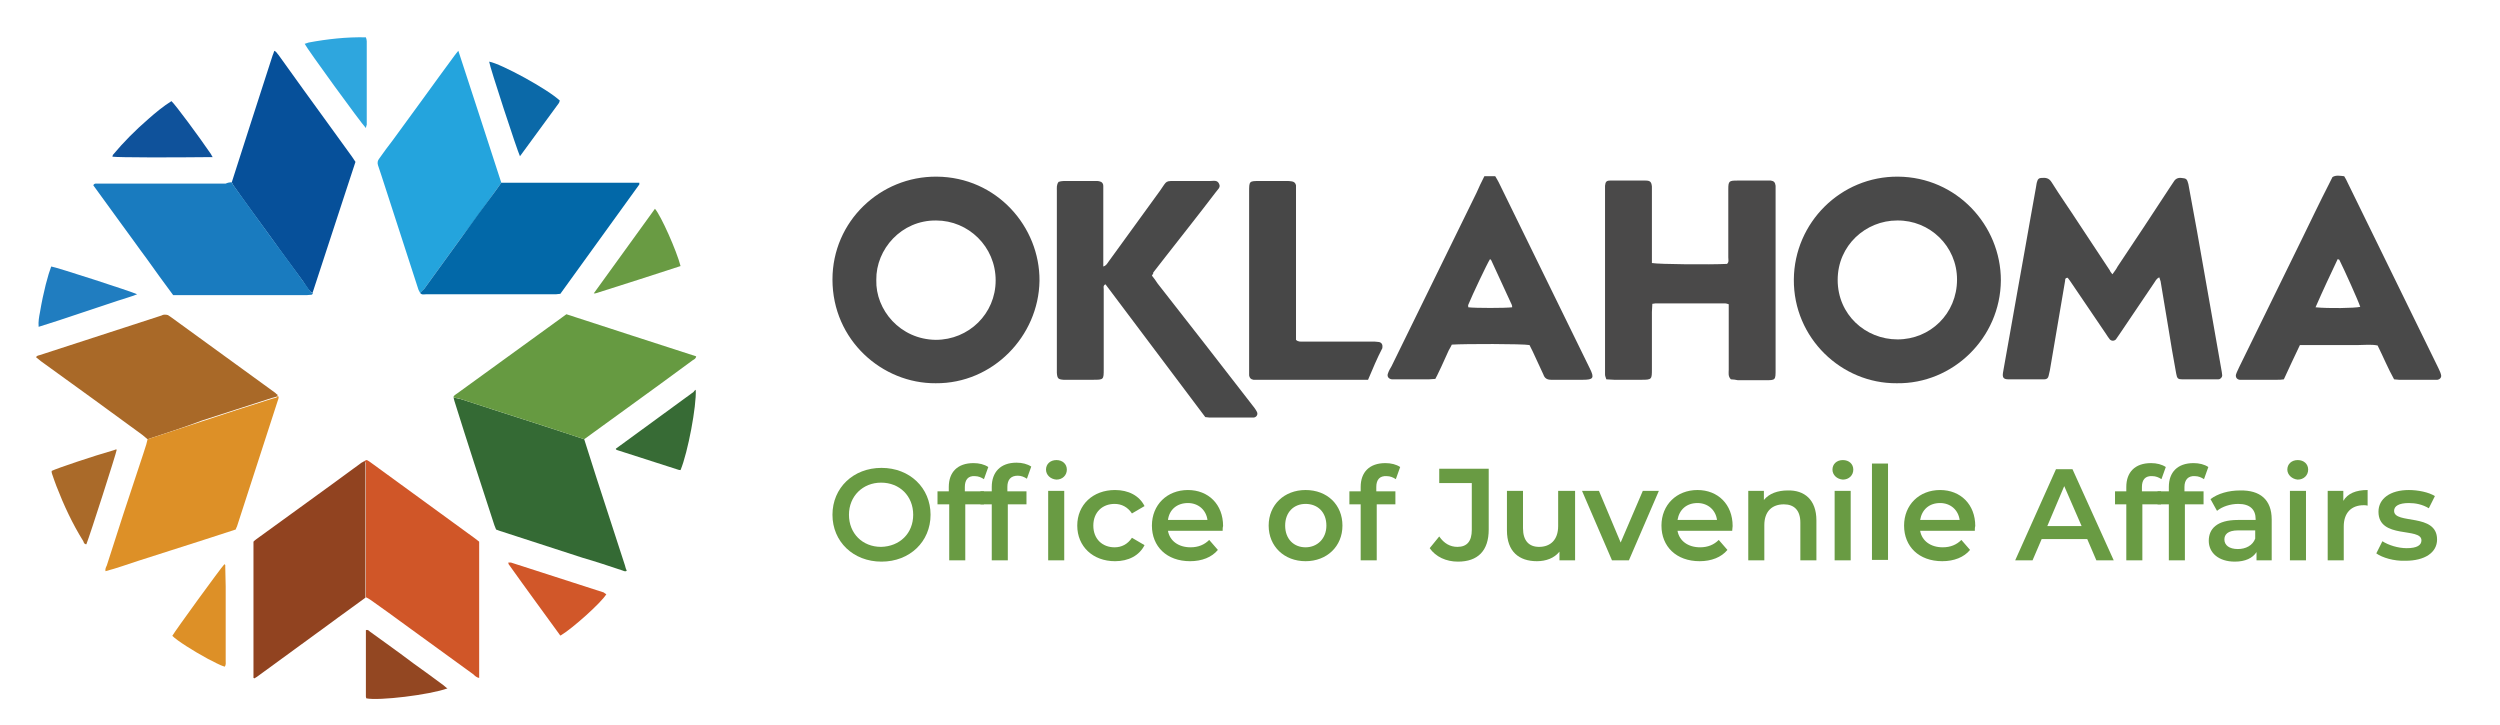 <?xml version="1.0" encoding="utf-8"?>
<!-- Generator: Adobe Illustrator 27.5.0, SVG Export Plug-In . SVG Version: 6.00 Build 0)  -->
<svg version="1.1" id="Layer_1" xmlns="http://www.w3.org/2000/svg" xmlns:xlink="http://www.w3.org/1999/xlink" x="0px" y="0px"
	 viewBox="0 0 576 167" style="enable-background:new 0 0 576 167;" xml:space="preserve">
<style type="text/css">
	.st0{fill:#D05628;}
	.st1{fill:#346A34;}
	.st2{fill:#06509A;}
	.st3{fill:#A96928;}
	.st4{fill:#669A41;}
	.st5{fill:#DD9027;}
	.st6{fill:#24A4DD;}
	.st7{fill:#197BBF;}
	.st8{fill:#0268A8;}
	.st9{fill:#914320;}
	.st10{fill:#934722;}
	.st11{fill:#376B35;}
	.st12{fill:#AA6A29;}
	.st13{fill:#0F529B;}
	.st14{fill:#0B69A8;}
	.st15{fill:#2EA6DE;}
	.st16{fill:#D15729;}
	.st17{fill:#699B43;}
	.st18{fill:#207DC0;}
	.st19{fill:#494949;}
	.st20{fill:#4A4949;}
	.st21{fill:#474747;}
</style>
<path class="st0" d="M84,106.2c0.2-0.1,0.3-0.2,0.5-0.2c0.3,0.1,0.5,0.3,0.7,0.4c8.1,5.9,16.2,11.8,24.3,17.7
	c0.3,0.2,0.6,0.5,0.9,0.7c0,10.5,0,20.9,0,31.4c-0.6-0.1-1-0.5-1.3-0.8c-5.2-3.8-10.5-7.6-15.7-11.4c-2.6-1.9-5.2-3.8-7.9-5.7
	c-0.4-0.3-0.8-0.5-1.2-0.7c0-9.9,0-19.7,0-29.6c0-0.4,0-0.8,0-1.3C84.2,106.6,84.1,106.4,84,106.2z"/>
<path class="st1" d="M134.6,101.2c0.9,2.9,1.9,5.9,2.8,8.8c2.2,6.8,4.4,13.5,6.6,20.3c0.1,0.4,0.2,0.8,0.4,1.2
	c-0.4,0.3-0.7,0-1.1-0.1c-3-1-6-2-9.1-2.9c-6.4-2.1-12.7-4.1-19.1-6.2c-0.3-0.1-0.5-0.2-0.8-0.3c-0.1-0.3-0.3-0.7-0.4-1
	c-3.1-9.5-6.2-19-9.2-28.6c-0.1-0.3-0.1-0.5-0.2-0.8c0.5,0.1,1,0.2,1.5,0.3c2.6,0.8,5.2,1.7,7.7,2.5c4,1.3,8.1,2.6,12.1,3.9
	C128.8,99.3,131.7,100.2,134.6,101.2z"/>
<path class="st2" d="M53.4,42c1.4-4.5,2.9-8.9,4.3-13.4c1.7-5.3,3.4-10.5,5.1-15.8c0.1-0.3,0.3-0.7,0.4-1.1c0.5,0.2,0.7,0.7,1,1
	C68,18,71.8,23.3,75.6,28.5c1.8,2.5,3.7,5.1,5.5,7.6c0.3,0.4,0.5,0.8,0.8,1.2c-0.8,2.3-1.5,4.7-2.3,7c-2.4,7.4-4.9,14.9-7.3,22.3
	c-0.1,0.3-0.2,0.6-0.3,0.9c-0.2-0.1-0.4-0.2-0.6-0.4c-0.6-0.7-1.1-1.5-1.6-2.3c-2.4-3.3-4.9-6.6-7.3-10c-2.9-4-5.8-7.9-8.6-11.9
	C53.7,42.7,53.6,42.3,53.4,42z"/>
<path class="st3" d="M34,101.2c-0.4-0.3-0.8-0.7-1.2-1c-7.8-5.7-15.6-11.4-23.4-17c-0.4-0.3-0.7-0.6-1.1-0.9
	c0.2-0.4,0.6-0.4,0.9-0.5c9.3-3,18.7-6.1,28-9.1c0.2-0.1,0.4-0.2,0.7-0.2c0.3,0,0.5,0,0.8,0.1c0.2,0.1,0.4,0.3,0.6,0.4
	c8,5.8,16.1,11.7,24.1,17.5c0.2,0.2,0.4,0.4,0.6,0.5c-0.1,0.1-0.2,0.4-0.3,0.4c-0.3,0.1-0.7,0.2-1.1,0.3c-5.4,1.7-10.7,3.5-16.1,5.2
	C42.3,98.5,38.2,99.8,34,101.2z"/>
<path class="st4" d="M134.6,101.2c-2.9-1-5.9-1.9-8.8-2.9c-4-1.3-8.1-2.6-12.1-3.9c-2.6-0.8-5.1-1.7-7.7-2.5c-0.5-0.2-1-0.2-1.5-0.3
	c0-0.1,0-0.3,0.1-0.4c0.2-0.2,0.5-0.4,0.8-0.6c8-5.8,16-11.6,24-17.4c0.3-0.2,0.7-0.5,1.1-0.8c9.9,3.2,19.9,6.5,29.9,9.7
	c-0.1,0.6-0.5,0.7-0.8,0.9c-4.9,3.6-9.8,7.2-14.8,10.8C141.4,96.3,138,98.7,134.6,101.2z"/>
<path class="st5" d="M34,101.2c4.2-1.4,8.3-2.7,12.5-4.1c5.4-1.8,10.7-3.5,16.1-5.2c0.4-0.1,0.7-0.2,1.1-0.3
	c0.1-0.1,0.2-0.3,0.3-0.4c0.1,0.1,0.2,0.2,0.2,0.3c0,0.3-0.1,0.5-0.2,0.8c-3.1,9.7-6.3,19.3-9.4,29c-0.1,0.2-0.2,0.4-0.3,0.7
	c-2.4,0.8-4.9,1.6-7.4,2.4c-2.5,0.8-5,1.6-7.5,2.4c-2.5,0.8-5,1.6-7.5,2.4c-2.5,0.8-4.9,1.7-7.6,2.4c-0.1-0.5,0.1-0.9,0.3-1.3
	c2.5-7.9,5.1-15.8,7.7-23.6c0.5-1.4,0.9-2.8,1.4-4.3C33.8,102,33.9,101.6,34,101.2z"/>
<path class="st6" d="M96.8,67.5c-0.2-0.4-0.4-0.7-0.5-1.1c-2.8-8.6-5.6-17.3-8.4-25.9c-0.3-0.8-0.5-1.6-0.8-2.4
	c-0.2-0.6-0.1-1.1,0.3-1.6c1-1.4,2-2.8,3.1-4.2c4.8-6.5,9.5-13.1,14.3-19.6c0.2-0.3,0.5-0.6,0.8-1c3.4,10.3,6.6,20.3,9.9,30.4
	c-0.5,0.7-1,1.4-1.5,2.1c-2.5,3.5-5,7-7.6,10.4c-2.9,4-5.8,8-8.7,12C97.5,66.9,97.1,67.2,96.8,67.5z"/>
<path class="st7" d="M53.4,42c0.2,0.3,0.3,0.7,0.6,1c2.9,4,5.7,7.9,8.6,11.9c2.4,3.3,4.9,6.6,7.3,10c0.6,0.8,1.1,1.5,1.6,2.3
	c0.1,0.2,0.4,0.2,0.6,0.4c-0.1,0.1-0.2,0.3-0.3,0.3c-0.4,0-0.7,0.1-1.1,0.1c-9.8,0-19.7,0-29.5,0c-0.4,0-0.8,0-1.3,0
	c-2.1-2.8-4.1-5.6-6.1-8.4c-2.1-2.8-4.1-5.7-6.2-8.5c-2-2.8-4.1-5.6-6.1-8.4c0.2-0.5,0.6-0.4,0.9-0.4c3.7,0,7.3,0,11,0
	c6.2,0,12.4,0,18.6,0C52.4,42.1,52.9,42,53.4,42z"/>
<path class="st8" d="M96.8,67.5c0.3-0.3,0.6-0.6,0.9-0.9c2.9-4,5.8-8,8.7-12c2.5-3.5,5-6.9,7.6-10.4c0.5-0.7,1-1.4,1.5-2.1
	c5,0,10,0,15,0c5.2,0,10.4,0,15.6,0c0.4,0,0.8,0,1.2,0c0,0.2,0,0.3,0,0.4c-6.1,8.4-12.1,16.8-18.2,25.2c-0.4,0-0.7,0.1-1,0.1
	c-10,0-20,0-29.9,0C97.7,67.8,97.2,68,96.8,67.5z"/>
<path class="st9" d="M84,106.2c0.1,0.2,0.2,0.4,0.2,0.6c0,0.4,0,0.8,0,1.3c0,9.9,0,19.7,0,29.6c-2.8,2.1-5.7,4.1-8.5,6.2
	c-5.3,3.9-10.6,7.7-15.9,11.6c-0.4,0.3-0.8,0.6-1.2,0.8c-0.1-0.1-0.2-0.1-0.2-0.1c0,0,0-0.1,0-0.1c0-10.4,0-20.8,0-31.3
	c0.2-0.2,0.4-0.4,0.7-0.6c8.1-5.9,16.2-11.7,24.2-17.6C83.5,106.5,83.7,106.4,84,106.2z"/>
<path class="st10" d="M84.4,160.9c0-0.1-0.1-0.2-0.1-0.4c0-5.1,0-10.2,0-15.3c0.4-0.2,0.7,0.1,0.9,0.3c3.3,2.4,6.7,4.8,10,7.3
	c2.4,1.7,4.7,3.4,7,5.1c0.3,0.2,0.5,0.5,0.9,0.7C99,160.1,87.3,161.5,84.4,160.9z"/>
<path class="st11" d="M160.3,89.8c0.2,3.7-1.8,14.4-3.5,18.5c-0.2,0-0.4,0-0.6-0.1c-4.7-1.5-9.4-3-14-4.5c-0.1,0-0.2-0.1-0.3-0.2
	c0-0.1,0-0.1,0-0.1c0,0,0-0.1,0.1-0.1c5.9-4.3,11.9-8.7,17.8-13C159.9,90.1,160,90,160.3,89.8z"/>
<path class="st12" d="M26.9,103.6c-0.2,1.1-6.1,19.5-7,21.8c-0.5,0-0.6-0.4-0.7-0.7c-2.5-4-4.5-8.3-6.2-12.7c-0.3-0.9-0.7-1.8-1-2.8
	c-0.1-0.2-0.1-0.4-0.1-0.7c1.2-0.6,9.5-3.4,14.4-4.8C26.5,103.6,26.7,103.5,26.9,103.6z"/>
<path class="st13" d="M25.9,36.1c0-0.1,0.1-0.3,0.1-0.4c2.5-3,5.2-5.7,8.2-8.3c1.7-1.5,3.4-2.9,5.3-4.1c0.9,0.8,6.3,8.1,9.1,12.2
	c0.1,0.2,0.2,0.4,0.4,0.7c-0.4,0-0.6,0-0.8,0C39.7,36.3,27.3,36.3,25.9,36.1z"/>
<path class="st14" d="M119.8,36c-0.6-1.2-7-20.7-7.1-21.8c2.8,0.5,13.6,6.4,16.3,9c-0.1,0.1-0.1,0.3-0.2,0.5
	C125.9,27.7,122.9,31.8,119.8,36z"/>
<path class="st15" d="M84.3,29.5c-1.1-1.1-13.6-18.3-14.1-19.4c0.3-0.1,0.6-0.2,0.9-0.3c4.3-0.8,8.7-1.3,13.2-1.2
	c0.1,0.3,0.2,0.6,0.2,0.9c0,6.4,0,12.8,0,19.3C84.4,28.9,84.4,29.1,84.3,29.5z"/>
<path class="st5" d="M39.7,146.5c0.6-1.1,11.2-15.7,12-16.5c0.3,0.1,0.2,0.4,0.2,0.6c0,1.5,0.1,3,0.1,4.5c0,5.7,0,11.4,0,17.1
	c0,0.5,0.1,0.9-0.2,1.4c-1.4-0.4-2.6-1.2-3.9-1.8C44.4,149.9,40.8,147.6,39.7,146.5z"/>
<path class="st16" d="M139.7,136.9c-1.1,1.9-7.8,7.9-10.5,9.5c0,0-0.1,0-0.1,0c0,0-0.1,0-0.1-0.1c-3.9-5.4-7.9-10.8-11.8-16.3
	c-0.1-0.1,0-0.2-0.1-0.4c0.2,0,0.4,0,0.6,0c7.1,2.3,14.2,4.6,21.4,6.9C139.3,136.7,139.5,136.8,139.7,136.9z"/>
<path class="st17" d="M156.8,61.3c-6.5,2.1-12.9,4.2-19.3,6.2c-0.2,0.1-0.3,0.1-0.7,0.1c4.8-6.6,9.4-13,14.1-19.5
	C152.3,49.7,155.9,57.8,156.8,61.3z"/>
<path class="st18" d="M8.9,75.3C8.8,74.1,9,73,9.2,72c0.8-4.8,1.9-8.8,2.6-10.6c1,0.1,18.6,5.8,19.8,6.4c-1.5,0.6-3,1-4.5,1.5
	c-1.5,0.5-3,1-4.5,1.5c-1.5,0.5-3,1-4.5,1.5c-1.5,0.5-3,1-4.5,1.5C12.1,74.3,10.5,74.8,8.9,75.3z"/>
<g>
	<path class="st17" d="M191.8,118.6c0-6.2,4.8-10.8,11.3-10.8s11.3,4.6,11.3,10.8s-4.8,10.8-11.3,10.8S191.8,124.8,191.8,118.6z
		 M210.4,118.6c0-4.3-3.1-7.4-7.4-7.4c-4.2,0-7.4,3.1-7.4,7.4s3.1,7.4,7.4,7.4C207.3,125.9,210.4,122.9,210.4,118.6z"/>
	<path class="st17" d="M222.3,112.2v1h4.4v3h-4.3v12.9h-3.7v-12.9H216v-3h2.6v-1c0-3.4,2-5.5,5.7-5.5c1.3,0,2.5,0.3,3.4,0.9l-1,2.8
		c-0.6-0.4-1.3-0.7-2.1-0.7C223.1,109.6,222.3,110.5,222.3,112.2z"/>
	<path class="st17" d="M234.2,106.6c1.3,0,2.5,0.3,3.4,0.9l-1,2.8c-0.6-0.4-1.3-0.7-2.1-0.7c-1.6,0-2.4,0.9-2.4,2.6v1h4.4v3h-4.3
		v12.9h-3.7v-12.9h-2.6v-3h2.6v-1C228.5,108.8,230.5,106.6,234.2,106.6z M241,108.2c0-1.3,1-2.2,2.4-2.2s2.4,0.9,2.4,2.2
		c0,1.3-1,2.3-2.4,2.3C242,110.4,241,109.4,241,108.2z M241.5,113.1h3.7v16h-3.7V113.1z"/>
	<path class="st17" d="M248.2,121.1c0-4.8,3.6-8.2,8.7-8.2c3.1,0,5.6,1.3,6.8,3.7l-2.9,1.7c-1-1.5-2.4-2.2-4-2.2
		c-2.8,0-4.9,1.9-4.9,5c0,3.1,2.1,5,4.9,5c1.6,0,3-0.7,4-2.2l2.9,1.7c-1.2,2.4-3.7,3.7-6.8,3.7C251.8,129.3,248.2,125.9,248.2,121.1
		z"/>
	<path class="st17" d="M281.7,122.3h-12.6c0.4,2.3,2.4,3.8,5.2,3.8c1.8,0,3.2-0.6,4.3-1.7l2,2.3c-1.4,1.7-3.7,2.6-6.4,2.6
		c-5.4,0-8.8-3.4-8.8-8.2c0-4.8,3.5-8.2,8.3-8.2c4.7,0,8.1,3.3,8.1,8.3C281.7,121.5,281.7,121.9,281.7,122.3z M269.1,119.8h9.1
		c-0.3-2.3-2.1-3.9-4.5-3.9C271.2,115.9,269.4,117.4,269.1,119.8z"/>
	<path class="st17" d="M292.3,121.1c0-4.8,3.6-8.2,8.5-8.2c5,0,8.5,3.4,8.5,8.2c0,4.8-3.6,8.2-8.5,8.2
		C295.9,129.3,292.3,125.9,292.3,121.1z M305.6,121.1c0-3.1-2-5-4.8-5c-2.7,0-4.7,1.9-4.7,5c0,3.1,2,5,4.7,5
		C303.5,126.1,305.6,124.1,305.6,121.1z"/>
	<path class="st17" d="M317.1,112.2v1h4.4v3h-4.3v12.9h-3.7v-12.9h-2.6v-3h2.6v-1c0-3.4,2-5.5,5.7-5.5c1.3,0,2.5,0.3,3.4,0.9l-1,2.8
		c-0.6-0.4-1.3-0.7-2.1-0.7C317.9,109.6,317.1,110.5,317.1,112.2z"/>
	<path class="st17" d="M329.4,126.3l2.2-2.7c1.1,1.6,2.5,2.4,4.2,2.4c2.2,0,3.3-1.3,3.3-3.9v-10.8h-7.5v-3.3h11.4V122
		c0,4.9-2.5,7.4-7.1,7.4C333.2,129.4,330.8,128.3,329.4,126.3z"/>
	<path class="st17" d="M362.9,113.1v16h-3.6v-2c-1.2,1.5-3.1,2.2-5.2,2.2c-4.1,0-6.9-2.2-6.9-7.1v-9.1h3.7v8.6
		c0,2.9,1.4,4.3,3.7,4.3c2.6,0,4.4-1.6,4.4-4.8v-8.1H362.9z"/>
	<path class="st17" d="M382.2,113.1l-6.9,16h-3.9l-6.9-16h3.9l5,11.9l5.1-11.9H382.2z"/>
	<path class="st17" d="M399.1,122.3h-12.6c0.4,2.3,2.4,3.8,5.2,3.8c1.8,0,3.2-0.6,4.3-1.7l2,2.3c-1.4,1.7-3.7,2.6-6.4,2.6
		c-5.4,0-8.8-3.4-8.8-8.2c0-4.8,3.5-8.2,8.3-8.2c4.7,0,8.1,3.3,8.1,8.3C399.2,121.5,399.1,121.9,399.1,122.3z M386.5,119.8h9.1
		c-0.3-2.3-2.1-3.9-4.5-3.9C388.6,115.9,386.9,117.4,386.5,119.8z"/>
	<path class="st17" d="M418.5,119.9v9.2h-3.7v-8.7c0-2.8-1.4-4.2-3.8-4.2c-2.7,0-4.5,1.6-4.5,4.8v8.1h-3.7v-16h3.6v2.1
		c1.2-1.5,3.2-2.2,5.5-2.2C415.7,112.9,418.5,115.1,418.5,119.9z"/>
	<path class="st17" d="M422.2,108.2c0-1.3,1-2.2,2.4-2.2c1.4,0,2.4,0.9,2.4,2.2c0,1.3-1,2.3-2.4,2.3
		C423.2,110.4,422.2,109.4,422.2,108.2z M422.7,113.1h3.7v16h-3.7V113.1z"/>
	<path class="st17" d="M431.3,106.8h3.7v22.2h-3.7V106.8z"/>
	<path class="st17" d="M455,122.3h-12.6c0.4,2.3,2.4,3.8,5.2,3.8c1.8,0,3.2-0.6,4.3-1.7l2,2.3c-1.4,1.7-3.7,2.6-6.4,2.6
		c-5.4,0-8.8-3.4-8.8-8.2c0-4.8,3.5-8.2,8.3-8.2c4.7,0,8.1,3.3,8.1,8.3C455,121.5,455,121.9,455,122.3z M442.4,119.8h9.1
		c-0.3-2.3-2.1-3.9-4.5-3.9C444.5,115.9,442.8,117.4,442.4,119.8z"/>
	<path class="st17" d="M480.9,124.2h-10.5l-2.1,4.9h-4l9.4-21h3.8l9.5,21H483L480.9,124.2z M479.6,121.2l-4-9.2l-3.9,9.2H479.6z"/>
	<path class="st17" d="M493.5,112.2v1h4.4v3h-4.3v12.9h-3.7v-12.9h-2.6v-3h2.6v-1c0-3.4,2-5.5,5.7-5.5c1.3,0,2.5,0.3,3.4,0.9l-1,2.8
		c-0.6-0.4-1.3-0.7-2.1-0.7C494.3,109.6,493.5,110.5,493.5,112.2z"/>
	<path class="st17" d="M503.3,112.2v1h4.4v3h-4.3v12.9h-3.7v-12.9h-2.6v-3h2.6v-1c0-3.4,2-5.5,5.7-5.5c1.3,0,2.5,0.3,3.4,0.9l-1,2.8
		c-0.6-0.4-1.3-0.7-2.1-0.7C504.2,109.6,503.3,110.5,503.3,112.2z"/>
	<path class="st17" d="M523.4,119.7v9.4h-3.5v-1.9c-0.9,1.4-2.6,2.2-5,2.2c-3.7,0-6-2-6-4.8c0-2.7,1.8-4.8,6.7-4.8h4.1v-0.2
		c0-2.2-1.3-3.5-4-3.5c-1.8,0-3.7,0.6-4.9,1.6l-1.5-2.7c1.7-1.3,4.2-2,6.8-2C520.7,112.9,523.4,115.1,523.4,119.7z M519.6,124.1
		v-1.9h-3.9c-2.5,0-3.2,1-3.2,2.1c0,1.3,1.1,2.2,3.1,2.2C517.4,126.5,519,125.7,519.6,124.1z"/>
	<path class="st17" d="M527,108.2c0-1.3,1-2.2,2.4-2.2c1.4,0,2.4,0.9,2.4,2.2c0,1.3-1,2.3-2.4,2.3C528.1,110.4,527,109.4,527,108.2z
		 M527.6,113.1h3.7v16h-3.7V113.1z"/>
	<path class="st17" d="M545.5,112.9v3.6c-0.3-0.1-0.6-0.1-0.9-0.1c-2.8,0-4.6,1.7-4.6,4.9v7.8h-3.7v-16h3.6v2.3
		C540.9,113.7,542.8,112.9,545.5,112.9z"/>
	<path class="st17" d="M547.5,127.5l1.4-2.8c1.4,0.9,3.6,1.6,5.6,1.6c2.4,0,3.4-0.7,3.4-1.8c0-3.1-9.9-0.2-9.9-6.6c0-3,2.7-5,7-5
		c2.1,0,4.6,0.5,6,1.4l-1.4,2.8c-1.5-0.9-3.1-1.2-4.6-1.2c-2.3,0-3.4,0.7-3.4,1.8c0,3.2,9.9,0.4,9.9,6.6c0,3-2.8,4.9-7.3,4.9
		C551.6,129.3,548.9,128.5,547.5,127.5z"/>
</g>
<g>
	<path class="st19" d="M486.7,63.2c0.5-0.7,0.9-1.2,1.2-1.8c4-6,8-12,11.9-18c0.3-0.5,0.7-1,1-1.5c0.4-0.7,1-1,1.8-0.9
		c1.1,0.1,1.3,0.2,1.6,1.4c0.7,3.6,1.3,7.3,2,10.9c1.1,6.4,2.3,12.9,3.4,19.3c0.8,4.4,1.5,8.7,2.3,13.1c0,0.3,0.1,0.5,0.1,0.8
		c0,0.4-0.4,0.9-0.9,0.9c-0.1,0-0.3,0-0.4,0c-2.6,0-5.3,0-7.9,0c-1,0-1.2-0.2-1.4-1.3c-0.7-3.7-1.3-7.4-1.9-11.1
		c-0.6-3.4-1.1-6.8-1.7-10.2c-0.1-0.3-0.2-0.6-0.3-0.9c-0.7,0.3-0.9,0.9-1.2,1.3c-2.6,3.9-5.3,7.8-7.9,11.7
		c-0.3,0.4-0.6,0.9-0.9,1.3c-0.4,0.4-1,0.4-1.4,0c-0.3-0.4-0.6-0.8-0.9-1.3c-2.6-3.8-5.2-7.7-7.8-11.5c-0.3-0.5-0.7-1-1-1.4
		c-0.6,0-0.6,0.4-0.6,0.7c-1.1,6.4-2.2,12.9-3.3,19.4c-0.1,0.8-0.3,1.7-0.5,2.5c-0.1,0.5-0.4,0.8-1,0.8c-0.6,0-1.2,0-1.8,0
		c-2.1,0-4.2,0-6.4,0c-1.2,0-1.5-0.4-1.3-1.6c0.5-3,1.1-6,1.6-9c1.1-6.4,2.3-12.8,3.4-19.1c0.9-4.9,1.7-9.8,2.6-14.6
		c0.1-0.5,0.1-0.9,0.3-1.4c0.1-0.4,0.4-0.7,0.9-0.7c1-0.1,1.8,0,2.4,1c2,3.2,4.2,6.3,6.2,9.4c2.4,3.6,4.8,7.3,7.2,10.9
		C486.2,62.6,486.4,62.8,486.7,63.2z"/>
	<path class="st19" d="M437,88.3c-12.7,0.1-23.8-10.4-23.7-23.9c0.1-13.1,10.8-23.8,24-23.7c13.5,0.1,23.7,11.2,23.7,23.9
		C460.9,77.9,449.9,88.5,437,88.3z M437.1,50.8c-7.2,0-13.7,5.7-13.7,13.7c0,8,6.4,13.7,13.8,13.7c7.5,0,13.7-5.9,13.7-13.8
		C450.9,56.7,444.6,50.7,437.1,50.8z"/>
	<path class="st19" d="M215.6,88.3c-12.3,0.1-23.8-9.9-23.8-23.9c0-13.4,11-23.8,24-23.7c13.9,0.1,23.8,11.6,23.7,24
		C239.3,77.5,228.7,88.4,215.6,88.3z M201.9,64.5c-0.2,6.9,5.5,13.7,13.7,13.8c7.6,0,13.8-6,13.8-13.7c0-7.8-6.3-13.8-13.7-13.8
		C207.7,50.7,201.8,57.4,201.9,64.5z"/>
	<path class="st19" d="M265.4,63.5c0.5,0.6,0.9,1.2,1.3,1.8c7.3,9.3,14.6,18.7,21.8,28c0.4,0.5,0.8,1,1.1,1.6
		c0.3,0.6-0.1,1.2-0.7,1.3c-0.3,0-0.5,0-0.8,0c-3.2,0-6.4,0-9.5,0c-0.3,0-0.5-0.1-0.9-0.1c-3.8-5.1-7.7-10.2-11.5-15.3
		c-3.8-5.1-7.7-10.2-11.5-15.3c-0.6,0.3-0.4,0.8-0.4,1.1c0,6.1,0,12.3,0,18.4c0,2.5,0,2.5-2.5,2.5c-1.9,0-3.8,0-5.8,0
		c-0.3,0-0.7,0-1,0c-1.2-0.1-1.4-0.3-1.5-1.6c0-0.5,0-1.1,0-1.6c0-11.2,0-22.5,0-33.7c0-2.2,0-4.5,0-6.7c0-0.7-0.1-1.3,0.4-2
		c0.3-0.1,0.8-0.2,1.2-0.2c2.5,0,5,0,7.5,0c0.3,0,0.5,0,0.8,0.1c0.5,0.1,0.8,0.5,0.8,1c0,0.5,0,1.1,0,1.6c0,5,0,9.9,0,14.9
		c0,0.6,0,1.3,0,2.1c0.7-0.2,0.9-0.7,1.2-1.1c4-5.5,7.9-10.9,11.9-16.4c1.7-2.4,1-2.2,4.2-2.2c2.4,0,4.9,0,7.3,0
		c0.8,0,1.7-0.3,2.1,0.7c0.4,0.8-0.4,1.3-0.8,1.9c-3.8,5-7.7,9.9-11.6,14.9c-0.9,1.2-1.9,2.4-2.8,3.6
		C265.8,62.9,265.6,63.2,265.4,63.5z"/>
	<path class="st20" d="M398.8,87.4c-0.7-0.7-0.5-1.5-0.5-2.2c0-4.4,0-8.7,0-13.1c0-0.7,0-1.3,0-2c-0.3-0.1-0.6-0.2-0.8-0.2
		c-5.4,0-10.7,0-16.1,0c-0.2,0-0.4,0.1-0.7,0.1c0,0.6-0.1,1.3-0.1,1.9c0,4.4,0,8.7,0,13.1c0,2.4,0,2.5-2.4,2.5c-2.1,0-4.2,0-6.3,0
		c-0.6,0-1.2-0.1-1.8-0.1c-0.1-0.4-0.3-0.7-0.3-1.1c0-0.6,0-1.2,0-1.8c0-13.4,0-26.7,0-40.1c0-0.5,0-1.1,0-1.6
		c0.1-0.9,0.3-1.2,1.2-1.2c0.1,0,0.1,0,0.2,0c2.6,0,5.3,0,7.9,0c1.1,0,1.4,0.3,1.5,1.4c0,0.5,0,0.9,0,1.4c0,4.8,0,9.5,0,14.3
		c0,0.6,0,1.3,0,1.9c1.6,0.3,13.4,0.4,17.3,0.2c0.5-0.4,0.3-1,0.3-1.5c0-4.8,0-9.7,0-14.5c0-0.4,0-0.8,0-1.2c0-1.9,0.2-2,2.1-2
		c2.2,0,4.5,0,6.7,0c0.3,0,0.7,0,1,0c0.7,0.1,1,0.4,1.1,1.2c0,0.4,0,0.8,0,1.2c0,13.7,0,27.4,0,41.1c0,2.5,0,2.5-2.4,2.5
		c-2.1,0-4.2,0-6.3,0C399.9,87.5,399.3,87.4,398.8,87.4z"/>
	<path class="st19" d="M551.6,87.4c-1.4-2.5-2.5-5.2-3.8-7.8c-1.5-0.3-3-0.1-4.5-0.1c-1.5,0-2.9,0-4.4,0c-1.5,0-3,0-4.6,0
		c-1.4,0-2.9,0-4.4,0c-1.3,2.7-2.5,5.3-3.7,7.9c-0.6,0.1-1,0.1-1.5,0.1c-2.6,0-5.2,0-7.7,0c-0.3,0-0.7,0-1,0c-0.7-0.1-1-0.7-0.8-1.3
		c0.2-0.6,0.5-1.1,0.7-1.6c4.8-9.8,9.6-19.6,14.4-29.4c2.1-4.3,4.2-8.7,6.4-13c0.2-0.5,0.5-0.9,0.7-1.4c0.8-0.5,1.7-0.3,2.7-0.2
		c0.3,0.5,0.6,1,0.8,1.5c7,14.2,13.9,28.5,20.9,42.7c0.2,0.5,0.5,1,0.6,1.5c0.2,0.6-0.2,1.1-0.8,1.2c-0.3,0-0.5,0-0.8,0
		c-2.7,0-5.4,0-8.1,0C552.3,87.5,552,87.4,551.6,87.4z M533.5,70.8c3,0.3,9,0.2,10.3-0.1c-0.4-1.3-3.7-8.6-4.8-10.8
		c0-0.1-0.2-0.1-0.4-0.2C536.9,63.3,535.2,66.9,533.5,70.8z"/>
	<path class="st19" d="M342,40.6c0.9,0,1.7,0,2.5,0c0.3,0.5,0.6,1,0.8,1.4c7,14.3,14,28.6,21,42.9c1.1,2.2,0.8,2.6-1.6,2.6
		c-2.4,0-4.9,0-7.3,0c-0.9,0-1.5-0.3-1.8-1.2c-0.8-1.8-1.7-3.6-2.5-5.4c-0.2-0.5-0.5-0.9-0.7-1.4c-1.6-0.3-14.9-0.3-17.9-0.1
		c-0.2,0.4-0.4,0.8-0.7,1.3c-0.8,1.7-1.5,3.4-2.3,5c-0.2,0.5-0.5,1-0.8,1.6c-0.6,0-1,0.1-1.5,0.1c-2.5,0-5,0-7.5,0c-0.3,0-0.7,0-1,0
		c-0.8-0.1-1.2-0.7-0.9-1.4c0.2-0.6,0.5-1.1,0.8-1.6c6.5-13.3,13.1-26.7,19.6-40C340.7,43.2,341.3,42,342,40.6z M343.3,59.7
		c-0.7,1.1-4.1,8.3-5,10.5c-0.1,0.2,0,0.4,0,0.6c1.6,0.2,8.5,0.2,10.1,0c0-0.2,0-0.4-0.1-0.6c-1.6-3.4-3.1-6.8-4.7-10.2
		C343.5,59.8,343.4,59.8,343.3,59.7z"/>
	<path class="st21" d="M315.2,87.5c-0.8,0-1.4,0-2,0c-7.7,0-15.4,0-23,0c-0.5,0-0.9,0-1.4,0c-0.6-0.1-0.9-0.4-1-1c0-0.5,0-0.9,0-1.4
		c0-13.6,0-27.3,0-40.9c0-2.5,0-2.5,2.5-2.5c2,0,4,0,6,0c0.5,0,0.9,0,1.4,0.1c0.5,0.1,0.8,0.4,0.9,0.9c0,0.6,0,1.2,0,1.8
		c0,10.6,0,21.2,0,31.7c0,0.7,0,1.4,0,2.1c0.5,0.5,1.1,0.4,1.6,0.4c5.2,0,10.5,0,15.7,0c0.6,0,1.2,0,1.8,0.1
		c0.6,0.1,0.9,0.6,0.8,1.2c0,0.1,0,0.1,0,0.2C317.3,82.5,316.3,84.9,315.2,87.5z"/>
</g>
</svg>
